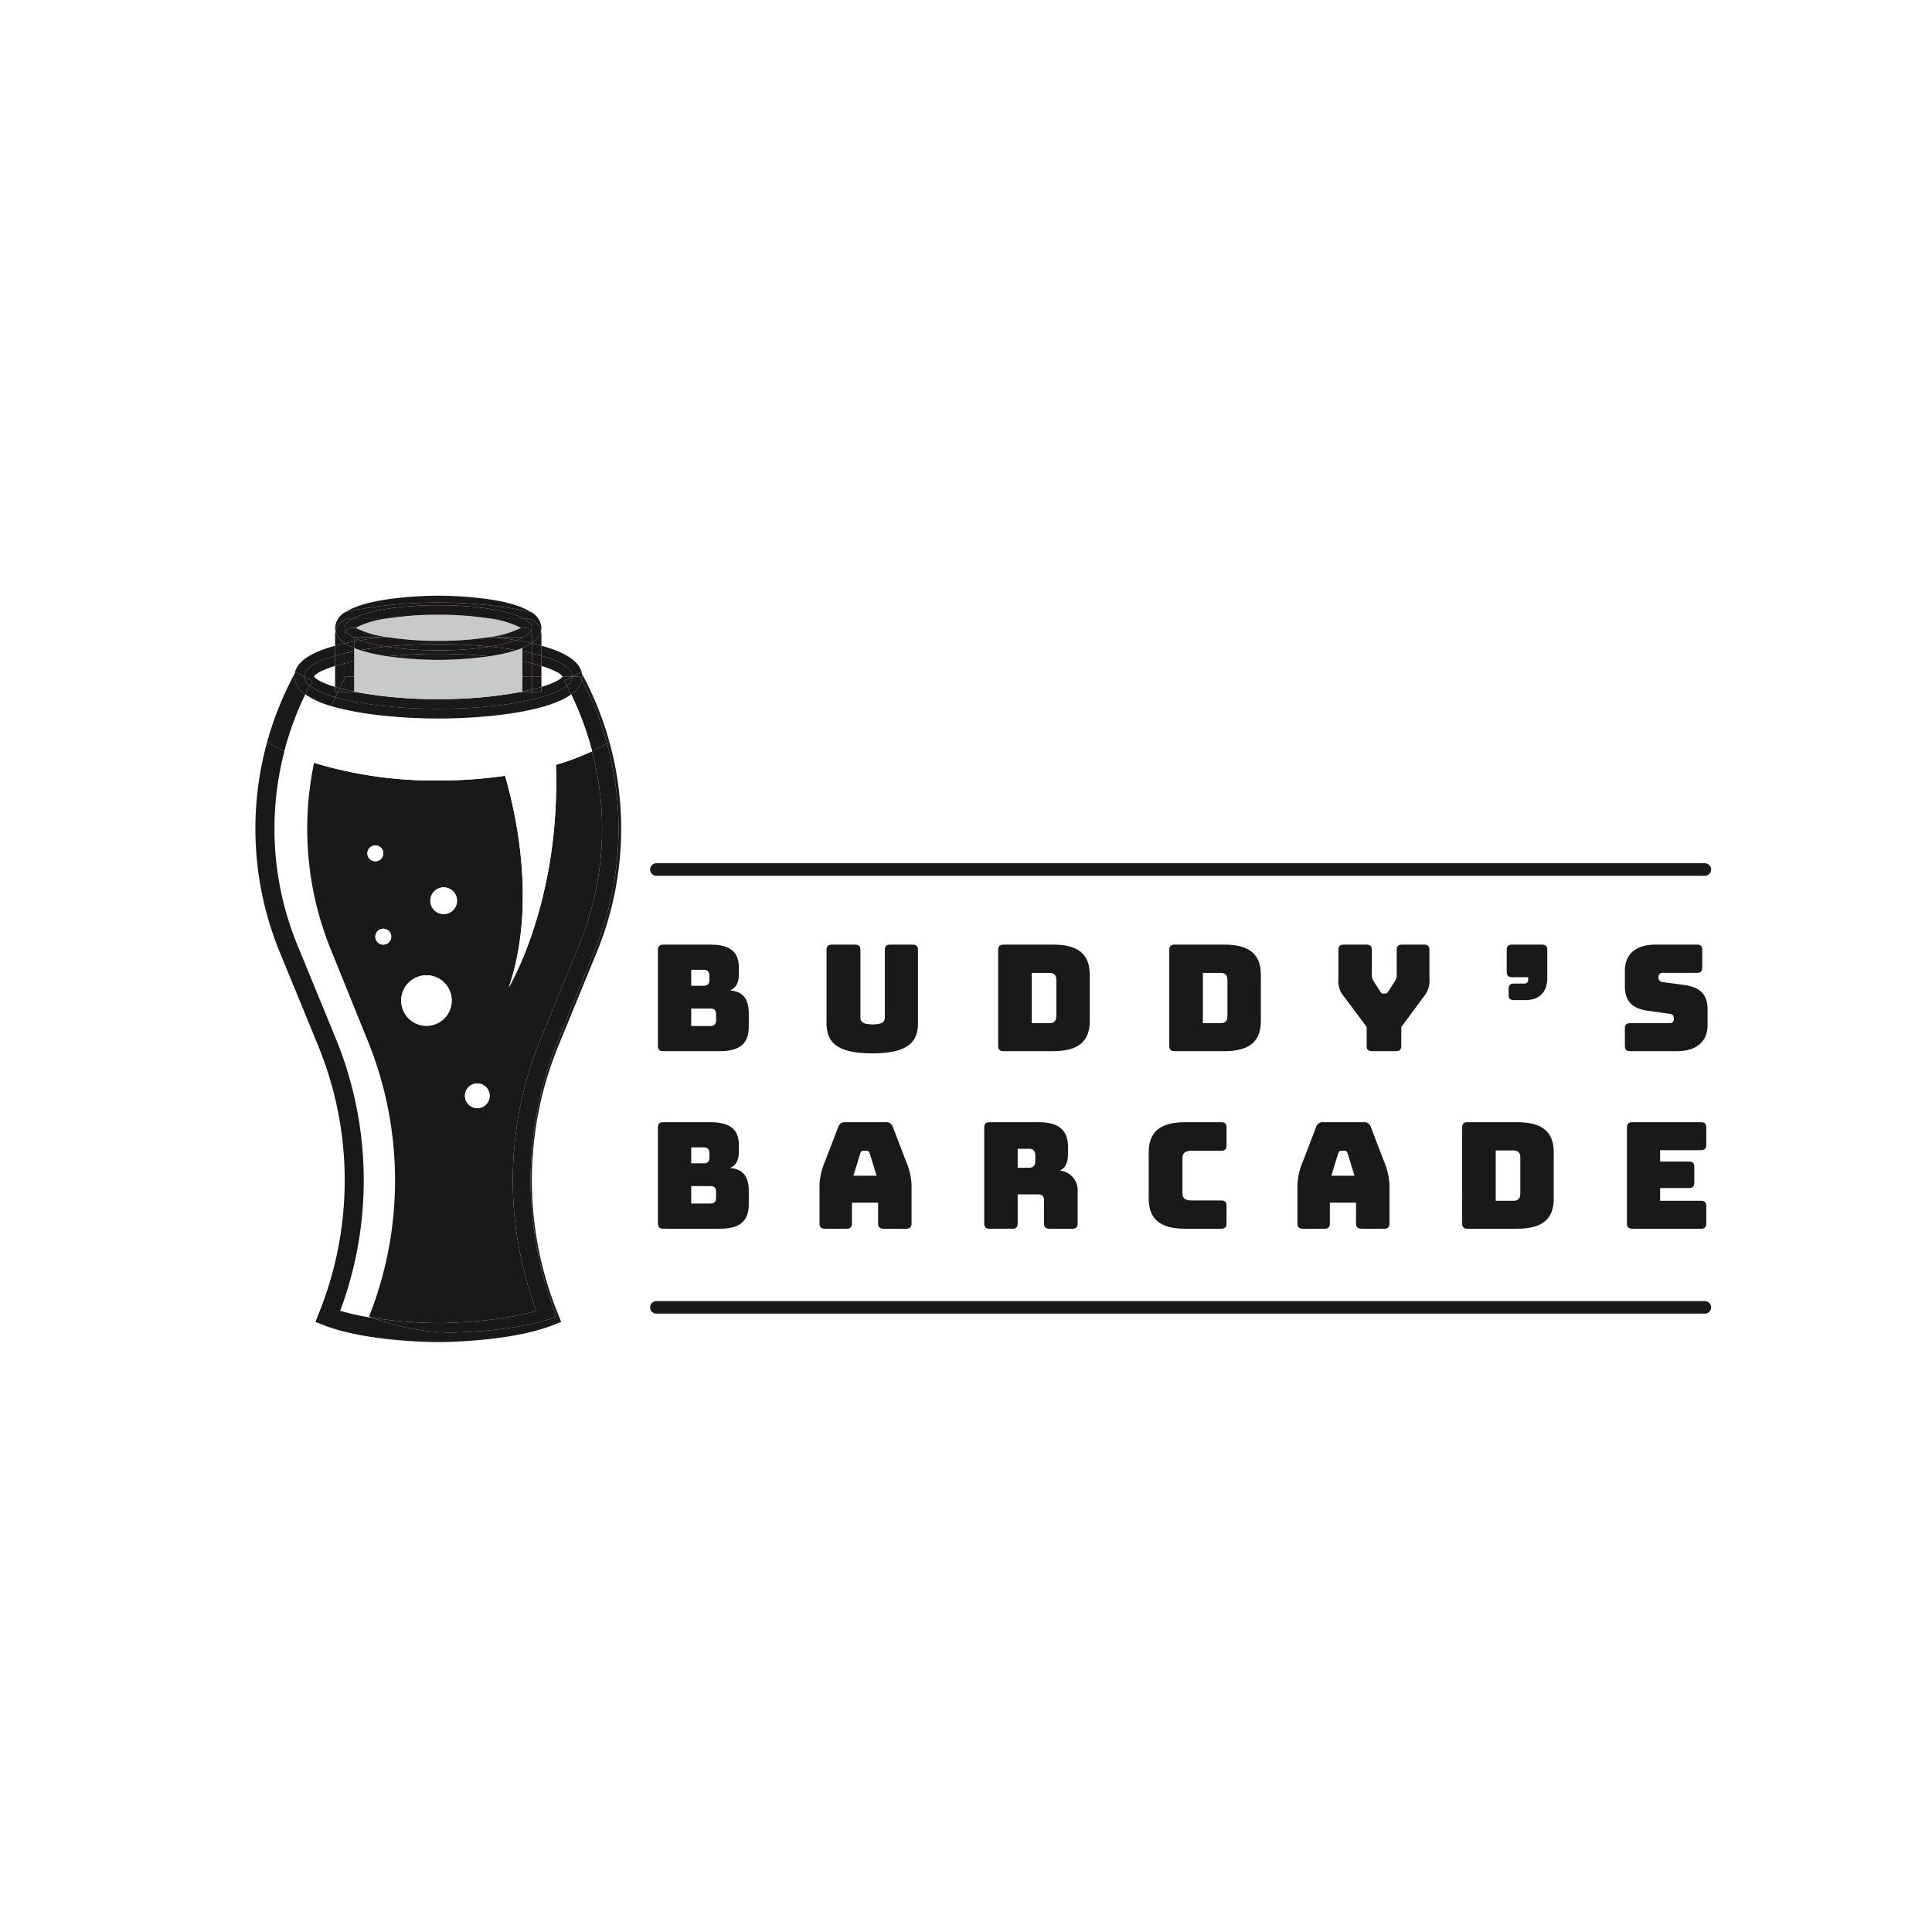 <?xml version="1.0" encoding="UTF-8"?> <svg xmlns="http://www.w3.org/2000/svg" xmlns:xlink="http://www.w3.org/1999/xlink" width="360" height="360" viewBox="0 0 360 360"><rect x="0" y="0" width="360" height="360" fill="#808080" stroke="none"/><defs><clipPath id="clip-path"><rect id="Rectangle_54" data-name="Rectangle 54" width="275.84" height="139.083" fill="none"></rect></clipPath><clipPath id="clip-Ba-1_4"><rect width="360" height="360"></rect></clipPath></defs><g id="Ba-1_4" data-name="Ba-1 – 4" clip-path="url(#clip-Ba-1_4)"><rect width="360" height="360" fill="#fff"></rect><g id="Group_54" data-name="Group 54" transform="translate(43 111)"><g id="Group_53" data-name="Group 53" clip-path="url(#clip-path)"><path id="Path_259" data-name="Path 259" d="M80.586,84.869c-.689,0-.993-.3-.993-.992V66.01c0-.689.3-.993.993-.993h8.795c3.612,0,5.294,1.324,5.294,4.219v1.323c0,1.544-.524,2.509-1.626,2.978,2.371.221,3.474,1.572,3.474,4.274v2.537c0,3.088-1.682,4.521-5.349,4.521ZM85.8,72.682h2.344c.717,0,1.048-.358,1.048-1.1v-.772c0-.744-.331-1.1-1.048-1.1H85.8Zm0,7.5h3.584c.717,0,1.048-.358,1.048-1.1V78c0-.744-.331-1.075-1.048-1.075H85.8Z" fill="#1a1818"></path><path id="Path_260" data-name="Path 260" d="M119.532,85.283c-6.838,0-8.52-2.261-8.52-5.625V66.01c0-.689.3-.993.993-.993h4.329c.689,0,.993.3.993.993V78.583c0,.744.33,1.3,2.261,1.3,1.958,0,2.288-.552,2.288-1.3V66.01c0-.689.276-.993.993-.993h4.19c.69,0,.994.3.994.993V79.658c0,3.364-1.682,5.625-8.521,5.625" fill="#1a1818"></path><path id="Path_261" data-name="Path 261" d="M143.987,84.869c-.689,0-.993-.3-.993-.992V66.01c0-.689.3-.993.993-.993h9.292c4.632,0,6.783,1.792,6.783,5.625v8.6c0,3.833-2.151,5.625-6.783,5.625Zm5.266-5.211h3.281c.883,0,1.3-.414,1.3-1.351v-6.7c0-.91-.413-1.324-1.3-1.324h-3.281Z" fill="#1a1818"></path><path id="Path_262" data-name="Path 262" d="M175.871,84.869c-.689,0-.993-.3-.993-.992V66.01c0-.689.3-.993.993-.993h9.292c4.632,0,6.783,1.792,6.783,5.625v8.6c0,3.833-2.151,5.625-6.783,5.625Zm5.266-5.211h3.281c.883,0,1.3-.414,1.3-1.351v-6.7c0-.91-.413-1.324-1.3-1.324h-3.281Z" fill="#1a1818"></path><path id="Path_263" data-name="Path 263" d="M212.653,84.87c-.717,0-.993-.3-.993-.993V80.348L207.441,74.7a4.426,4.426,0,0,1-1.047-3.392V66.01c0-.689.3-.993.992-.993h4.246c.69,0,.994.3.994.993v4.522a1.971,1.971,0,0,0,.248,1.158l1.267,1.986c.194.33.359.468.662.468h.276c.3,0,.469-.138.662-.468l1.268-1.986a1.971,1.971,0,0,0,.248-1.158V66.01c0-.689.3-.993.993-.993h4.108c.69,0,.993.3.993.993V71.3A4.53,4.53,0,0,1,222.3,74.7l-4.191,5.68v3.5c0,.69-.3.993-.992.993Z" fill="#1a1818"></path><path id="Path_264" data-name="Path 264" d="M239.108,75.357c-.688,0-.992-.275-.992-.993v-1.1c0-.69.3-.993.992-.993h1.9a.678.678,0,0,0,.744-.772v-.413H238.75c-.69,0-.993-.3-.993-.993V66.01c0-.689.3-.993.993-.993h5.57c.689,0,.992.3.992.993v5.184c0,2.812-1.6,4.163-4.081,4.163Z" fill="#1a1818"></path><path id="Path_265" data-name="Path 265" d="M260.765,84.87c-.688,0-.992-.3-.992-.993V80.651c0-.689.3-.992.992-.992h7.417a.719.719,0,0,0,.718-.8c0-.634-.249-.882-.718-.937l-4.136-.579c-2.592-.387-4.273-1.489-4.273-4.577v-2.9c0-3.143,2.123-4.853,5.707-4.853H273.2c.689,0,.993.3.993.993v3.281c0,.69-.3.993-.993.993h-6.425a.734.734,0,0,0-.744.827.812.812,0,0,0,.744.883l4.108.551c2.592.386,4.3,1.489,4.3,4.577v2.895c0,3.144-2.15,4.853-5.708,4.853Z" fill="#1a1818"></path><path id="Path_266" data-name="Path 266" d="M80.586,117.955c-.689,0-.993-.3-.993-.992V99.1c0-.689.3-.993.993-.993h8.795c3.612,0,5.294,1.324,5.294,4.219v1.323c0,1.544-.524,2.509-1.626,2.978,2.371.221,3.474,1.572,3.474,4.274v2.537c0,3.088-1.682,4.521-5.349,4.521ZM85.8,105.768h2.344c.717,0,1.048-.358,1.048-1.1v-.772c0-.744-.331-1.1-1.048-1.1H85.8Zm0,7.5h3.584c.717,0,1.048-.358,1.048-1.1V111.09c0-.744-.331-1.075-1.048-1.075H85.8Z" fill="#1a1818"></path><path id="Path_267" data-name="Path 267" d="M114.75,117.956H110.7c-.69,0-.992-.3-.992-.993v-7.279a12.791,12.791,0,0,1,1.075-4.412l2.4-6.258a1.3,1.3,0,0,1,1.406-.91H122a1.282,1.282,0,0,1,1.379.91l2.4,6.258a12.791,12.791,0,0,1,1.075,4.412v7.279c0,.69-.3.993-.992.993H121.7c-.745,0-1.077-.3-1.077-.993V113.1h-4.879v3.86c0,.69-.3.993-.993.993m1.268-9.871h4.329l-1.3-4.191c-.137-.331-.3-.469-.523-.469h-.69c-.22,0-.385.138-.524.469Z" fill="#1a1818"></path><path id="Path_268" data-name="Path 268" d="M141.391,117.956c-.69,0-.993-.3-.993-.993V99.1c0-.689.3-.992.993-.992h9.181c4.136,0,5.432,1.874,5.432,4.6v1.268c0,1.545-.386,2.647-1.544,3.144a3.666,3.666,0,0,1,3.336,4v5.845c0,.69-.3.993-.992.993h-4.275c-.689,0-.992-.3-.992-.993v-4.219c0-.827-.275-1.185-1.048-1.185h-3.86v5.4c0,.69-.3.993-.992.993Zm5.238-11.36H148.7c.965,0,1.213-.552,1.213-1.3v-.937c0-.745-.248-1.3-1.213-1.3h-2.068Z" fill="#1a1818"></path><path id="Path_269" data-name="Path 269" d="M177.827,117.956c-4.632,0-6.782-1.792-6.782-5.625v-8.575c0-3.86,2.15-5.652,6.782-5.652h6.728c.689,0,.993.3.993.992v3.337c0,.689-.3.992-.993.992h-5.542c-1.159,0-1.682.441-1.682,1.379v6.562c0,.91.523,1.323,1.682,1.323h5.542c.689,0,.993.3.993.993v3.281c0,.69-.3.993-.993.993Z" fill="#1a1818"></path><path id="Path_270" data-name="Path 270" d="M203.8,117.956H199.75c-.69,0-.992-.3-.992-.993v-7.279a12.791,12.791,0,0,1,1.075-4.412l2.4-6.258a1.3,1.3,0,0,1,1.406-.91h7.417a1.282,1.282,0,0,1,1.379.91l2.4,6.258a12.791,12.791,0,0,1,1.075,4.412v7.279c0,.69-.3.993-.992.993h-4.163c-.745,0-1.077-.3-1.077-.993V113.1H204.8v3.86c0,.69-.3.993-.993.993m1.268-9.871H209.4l-1.3-4.191c-.137-.331-.3-.469-.523-.469h-.69c-.22,0-.385.138-.524.469Z" fill="#1a1818"></path><path id="Path_271" data-name="Path 271" d="M230.444,117.956c-.689,0-.993-.3-.993-.992V99.1c0-.689.3-.993.993-.993h9.292c4.632,0,6.783,1.792,6.783,5.625v8.6c0,3.833-2.151,5.625-6.783,5.625Zm5.266-5.211h3.281c.883,0,1.3-.414,1.3-1.351v-6.7c0-.91-.413-1.324-1.3-1.324H235.71Z" fill="#1a1818"></path><path id="Path_272" data-name="Path 272" d="M261.154,117.956c-.689,0-.993-.3-.993-.993V99.1c0-.689.3-.992.993-.992h12.793c.689,0,.993.3.993.992v3.226c0,.69-.3.993-.993.993h-7.609v2.123h5.376c.689,0,.993.3.993.993v2.95c0,.689-.3.992-.993.992h-5.376v2.372h7.609c.689,0,.993.3.993.992v3.226c0,.69-.3.993-.993.993Z" fill="#1a1818"></path><line id="Line_18" data-name="Line 18" x1="195.367" transform="translate(79.307 51.019)" fill="#fff"></line><line id="Line_19" data-name="Line 19" x1="195.367" transform="translate(79.307 51.019)" fill="none" stroke="#1a1818" stroke-linecap="round" stroke-miterlimit="10" stroke-width="2.333"></line><line id="Line_20" data-name="Line 20" x1="195.367" transform="translate(79.307 132.609)" fill="#fff"></line><line id="Line_21" data-name="Line 21" x1="195.367" transform="translate(79.307 132.609)" fill="none" stroke="#1a1818" stroke-linecap="round" stroke-miterlimit="10" stroke-width="2.333"></line><path id="Path_273" data-name="Path 273" d="M56.944,133.241a69.563,69.563,0,0,1,.878-50.855l7.07-17.231a57.051,57.051,0,0,0,2.444-36.172,47.054,47.054,0,0,1-6.747,2.531c.88,25.516-8.774,41.441-8.774,41.441,5.193-15.251,1.36-32.293-.7-39.4a86.606,86.606,0,0,1-12.443.882,77.213,77.213,0,0,1-23.151-3.3,59.821,59.821,0,0,0,3.08,34.69l6.976,17.23a69.03,69.03,0,0,1,.2,51.257c.233.092.463.173.694.259a91.872,91.872,0,0,0,12.2.964c.116,0,10.891-.031,18.277-2.3M25.457,48.008a1.48,1.48,0,1,1,1.48,1.48,1.48,1.48,0,0,1-1.48-1.48m2.96,17.01a1.48,1.48,0,1,1,1.48-1.48,1.48,1.48,0,0,1-1.48,1.48M45.937,90.89a2.3,2.3,0,1,1-2.3,2.3,2.3,2.3,0,0,1,2.3-2.3M39.673,54.35a2.486,2.486,0,1,1-2.486,2.486,2.486,2.486,0,0,1,2.486-2.486M31.76,75.437a4.706,4.706,0,1,1,4.706,4.706,4.706,4.706,0,0,1-4.706-4.706" fill="#1a1818"></path><path id="Path_274" data-name="Path 274" d="M19.446,9.314V7.262a3.057,3.057,0,0,1,.076-.661,2.808,2.808,0,0,1-.076-.621,3.578,3.578,0,0,1,1.977-2.956C8.725,5.742,0,11.363,0,17.86c0,3.482,2.508,6.711,6.786,9.378a61.2,61.2,0,0,1,5.112-12.7c.379-2.41,3.423-4.086,7.548-5.22" fill="#fff"></path><path id="Path_275" data-name="Path 275" d="M77.334,17.861c0-6.5-8.726-12.119-21.424-14.836a3.576,3.576,0,0,1,1.977,2.956,2.757,2.757,0,0,1-.076.621,3.057,3.057,0,0,1,.076.661V9.314c4.127,1.135,7.172,2.811,7.55,5.223a61.263,61.263,0,0,1,5.111,12.7c4.277-2.667,6.786-5.9,6.786-9.378" fill="#fff"></path><path id="Path_276" data-name="Path 276" d="M67.9,65.828,60.92,83.058a69.032,69.032,0,0,0-.2,51.258c-7.6,2.994-20.315,2.994-20.315,2.994a44.643,44.643,0,0,1-13.937-2.736,44.213,44.213,0,0,1-6.075-1.333,69.563,69.563,0,0,0-.879-50.855L12.442,65.155A57.044,57.044,0,0,1,10,28.983a31.566,31.566,0,0,1-3.213-1.745A60.576,60.576,0,0,0,9.163,66.5l7.07,17.23a66.071,66.071,0,0,1,.2,49.925l-.666,1.663,1.669.649c7.919,3.08,20.692,3.115,21.232,3.115s13.313-.035,21.233-3.116l1.669-.649-.666-1.662a66.061,66.061,0,0,1,.2-49.925L68.171,66.5a60.573,60.573,0,0,0,2.377-39.262c-.144.09-.294.178-.443.266A59.824,59.824,0,0,1,67.9,65.828" fill="#1a1818"></path><path id="Path_277" data-name="Path 277" d="M64.892,65.155l-7.069,17.23a69.558,69.558,0,0,0-.879,50.855c-7.386,2.267-18.16,2.3-18.277,2.3a91.872,91.872,0,0,1-12.2-.964A44.643,44.643,0,0,0,40.4,137.31s12.717,0,20.316-2.995a69.025,69.025,0,0,1,.2-51.257L67.9,65.828A59.831,59.831,0,0,0,70.106,27.5c-.861.515-1.781,1.01-2.77,1.478a57.051,57.051,0,0,1-2.444,36.172" fill="#1a1818"></path><path id="Path_278" data-name="Path 278" d="M65.48,15.047a3.363,3.363,0,0,1-.06.614,59.58,59.58,0,0,1,4.685,11.845c.149-.089.3-.177.444-.267a61.267,61.267,0,0,0-5.112-12.7,3.3,3.3,0,0,1,.043.51" fill="#1a1818"></path><path id="Path_279" data-name="Path 279" d="M13.9,18.4a4.19,4.19,0,0,1-2.049-3.348,3.339,3.339,0,0,1,.044-.513,61.2,61.2,0,0,0-5.113,12.7A31.763,31.763,0,0,0,10,28.983,57.452,57.452,0,0,1,13.9,18.4" fill="#1a1818"></path><path id="Path_280" data-name="Path 280" d="M63.431,18.4a57.5,57.5,0,0,1,3.9,10.588c.989-.469,1.909-.964,2.77-1.478A59.584,59.584,0,0,0,65.42,15.661,4.53,4.53,0,0,1,63.431,18.4" fill="#1a1818"></path><path id="Path_281" data-name="Path 281" d="M67.335,28.983A57.479,57.479,0,0,0,63.43,18.4c-4.788,3.466-16.914,4.494-24.763,4.494-5.861,0-14.1-.574-19.9-2.306A16.515,16.515,0,0,1,13.9,18.4,57.452,57.452,0,0,0,10,28.983a45.125,45.125,0,0,0,5.518,2.155,77.208,77.208,0,0,0,23.151,3.3,86.445,86.445,0,0,0,12.442-.883c2.065,7.108,5.9,24.15.7,39.4,0,0,9.655-15.925,8.774-41.44a47.009,47.009,0,0,0,6.747-2.531" fill="#fff"></path><path id="Path_282" data-name="Path 282" d="M15.512,15.047c.329.557,1.683,1.272,3.935,1.955v-3.91c-2.252.683-3.606,1.4-3.935,1.955" fill="#fff"></path><path id="Path_283" data-name="Path 283" d="M61.823,15.047c-.329-.557-1.683-1.273-3.936-1.955v1.955Z" fill="#fff"></path><path id="Path_284" data-name="Path 284" d="M57.888,17c2.252-.683,3.606-1.4,3.936-1.955H57.888Z" fill="#fff"></path><path id="Path_285" data-name="Path 285" d="M13.67,15.071c0-.008,0-.016,0-.024,0-1.466,2.172-2.81,5.779-3.855V9.314c-4.125,1.134-7.169,2.81-7.548,5.22.061-.111.112-.226.173-.338Z" fill="#1a1818"></path><path id="Path_286" data-name="Path 286" d="M19.494,18.914a14.239,14.239,0,0,1-4.767-2.13c-.28.535-.56,1.07-.823,1.611a16.514,16.514,0,0,0,4.862,2.188c.231-.56.479-1.115.728-1.669" fill="#1a1818"></path><path id="Path_287" data-name="Path 287" d="M63.667,15.047h.042l1.554-.85c.061.112.113.227.174.34-.377-2.412-3.423-4.088-7.549-5.223v1.879c3.607,1.045,5.779,2.388,5.779,3.854" fill="#1a1818"></path><path id="Path_288" data-name="Path 288" d="M63.708,15.047h-.042l0,.024Z" fill="#1a1818"></path><path id="Path_289" data-name="Path 289" d="M19.494,18.914c-.249.554-.5,1.109-.728,1.669,5.8,1.732,14.041,2.306,19.9,2.306,7.849,0,19.975-1.028,24.764-4.494-.263-.541-.543-1.076-.824-1.61-3.094,2.482-12.639,4.29-23.94,4.29-7.7,0-14.587-.84-19.173-2.161" fill="#1a1818"></path><path id="Path_290" data-name="Path 290" d="M63.708,15.047h1.4c.109.2.2.411.309.614a3.086,3.086,0,0,0,.018-1.124c-.061-.113-.113-.228-.175-.34Z" fill="#1a1818"></path><path id="Path_291" data-name="Path 291" d="M13.67,15.071l-1.6-.875c-.061.112-.112.227-.173.338a3.339,3.339,0,0,0-.044.513A4.193,4.193,0,0,0,13.9,18.4c.263-.541.543-1.076.824-1.61a2.355,2.355,0,0,1-1.057-1.714" fill="#1a1818"></path><path id="Path_292" data-name="Path 292" d="M63.708,15.047l-.044.024a2.355,2.355,0,0,1-1.057,1.714c.28.535.561,1.07.823,1.611a4.53,4.53,0,0,0,1.989-2.735c-.106-.2-.2-.412-.309-.614Z" fill="#1a1818"></path><path id="Path_293" data-name="Path 293" d="M61.823,15.047h1.844c0-1.466-2.172-2.81-5.78-3.855v1.9c2.253.682,3.607,1.4,3.936,1.955" fill="#1a1818"></path><path id="Path_294" data-name="Path 294" d="M19.446,17.919V17c-2.252-.683-3.6-1.4-3.935-1.955.33-.557,1.683-1.273,3.935-1.955v-1.9c-3.607,1.045-5.779,2.389-5.779,3.855,0,.008,0,.016,0,.024l1.51.827c-.16.292-.3.592-.453.887a14.254,14.254,0,0,0,4.766,2.129c.149-.331.286-.666.441-.995Z" fill="#1a1818"></path><path id="Path_295" data-name="Path 295" d="M61.823,15.047C61.494,15.6,60.14,16.32,57.887,17v.917H54.124a80.924,80.924,0,0,1-15.457,1.343A80.924,80.924,0,0,1,23.21,17.919H19.934c-.155.329-.292.664-.441.995,4.586,1.321,11.472,2.162,19.174,2.162,11.3,0,20.845-1.809,23.94-4.291-.155-.3-.294-.595-.454-.887l1.511-.827c0-.008,0-.016,0-.024Z" fill="#1a1818"></path><path id="Path_296" data-name="Path 296" d="M13.67,15.071a2.355,2.355,0,0,0,1.057,1.714c.154-.3.293-.595.453-.888Z" fill="#1a1818"></path><path id="Path_297" data-name="Path 297" d="M62.607,16.785a2.352,2.352,0,0,0,1.057-1.714l-1.511.827c.161.292.3.592.454.887" fill="#1a1818"></path><path id="Path_298" data-name="Path 298" d="M53.231,10.148a31.257,31.257,0,0,1-5.115,1.143,70.621,70.621,0,0,1-9.449.669,70.623,70.623,0,0,1-9.45-.669A31.257,31.257,0,0,1,24.1,10.148q-.58-.192-1.111-.412v8.138l.219.045a80.924,80.924,0,0,0,15.457,1.343,80.932,80.932,0,0,0,15.457-1.343l.218-.044V9.736q-.53.221-1.111.412" fill="#c7c9cb"></path><path id="Path_299" data-name="Path 299" d="M22.991,17.919h.219l-.219-.044Z" fill="#fff"></path><path id="Path_300" data-name="Path 300" d="M54.125,17.919h.217v-.044l-.217.044" fill="#fff"></path><path id="Path_301" data-name="Path 301" d="M21.219,8.8a3.777,3.777,0,0,1-1.7-2.2,3,3,0,0,0-.077.661V9.314c.572-.157,1.165-.3,1.773-.44Z" fill="#1a1818"></path><path id="Path_302" data-name="Path 302" d="M56.115,8.8v.074c.608.136,1.2.282,1.772.439V7.262a3.072,3.072,0,0,0-.076-.661,3.777,3.777,0,0,1-1.7,2.2" fill="#1a1818"></path><path id="Path_303" data-name="Path 303" d="M57.888,15.047V13.092c-.538-.163-1.133-.323-1.772-.48v2.435Z" fill="#1a1818"></path><path id="Path_304" data-name="Path 304" d="M21.219,15.37V12.612c-.64.157-1.235.317-1.773.48V17c.262.079.546.157.832.235.305-.625.613-1.25.941-1.867" fill="#1a1818"></path><path id="Path_305" data-name="Path 305" d="M56.115,15.047v2.435c.64-.157,1.235-.317,1.772-.48V15.047Z" fill="#1a1818"></path><path id="Path_306" data-name="Path 306" d="M20.278,17.237c.3.082.613.164.941.244V15.37c-.327.616-.636,1.241-.941,1.867" fill="#1a1818"></path><path id="Path_307" data-name="Path 307" d="M21.219,10.731V8.875c-.608.137-1.2.282-1.773.439v1.878c.557-.161,1.15-.315,1.773-.461" fill="#1a1818"></path><path id="Path_308" data-name="Path 308" d="M56.115,10.731c.623.146,1.216.3,1.772.461V9.314c-.571-.157-1.164-.3-1.772-.439Z" fill="#1a1818"></path><path id="Path_309" data-name="Path 309" d="M19.446,17v.917h.488c.108-.23.232-.453.343-.682-.286-.078-.569-.156-.831-.235" fill="#1a1818"></path><path id="Path_310" data-name="Path 310" d="M57.888,13.091v-1.9c-.557-.162-1.15-.315-1.772-.462v1.882c.639.156,1.234.316,1.772.479" fill="#1a1818"></path><path id="Path_311" data-name="Path 311" d="M21.219,12.612V10.731c-.623.146-1.216.3-1.773.461v1.9c.538-.163,1.133-.323,1.773-.48" fill="#1a1818"></path><path id="Path_312" data-name="Path 312" d="M21.219,17.482c-.328-.08-.639-.162-.941-.244-.112.228-.236.452-.344.681h1.285Z" fill="#1a1818"></path><path id="Path_313" data-name="Path 313" d="M56.115,17.919h1.772V17c-.537.163-1.132.323-1.772.48Z" fill="#1a1818"></path><path id="Path_314" data-name="Path 314" d="M56.115,8.875V8.8c-.027.019-.055.037-.083.055l.083.019" fill="#1a1818"></path><path id="Path_315" data-name="Path 315" d="M21.219,8.8v.073l.083-.018L21.219,8.8" fill="#1a1818"></path><path id="Path_316" data-name="Path 316" d="M56.115,15.047V12.612c-.552-.135-1.146-.266-1.772-.393v2.828Z" fill="#1a1818"></path><path id="Path_317" data-name="Path 317" d="M21.382,15.047h1.609V12.219c-.626.127-1.219.258-1.772.393V15.37c.057-.107.106-.217.163-.323" fill="#1a1818"></path><path id="Path_318" data-name="Path 318" d="M56.115,17.482V15.047H54.343v2.828c.626-.127,1.22-.258,1.772-.393" fill="#1a1818"></path><path id="Path_319" data-name="Path 319" d="M21.219,15.37v2.112c.552.135,1.146.266,1.772.393V15.047H21.382c-.058.106-.106.216-.163.323" fill="#1a1818"></path><path id="Path_320" data-name="Path 320" d="M54.343,9.736v.616q.924.178,1.772.378V8.874c-.027-.006-.054-.011-.082-.019a9.834,9.834,0,0,1-1.69.881" fill="#1a1818"></path><path id="Path_321" data-name="Path 321" d="M22.991,9.736a9.834,9.834,0,0,1-1.69-.881c-.027.008-.055.013-.082.019V10.73c.565-.133,1.157-.259,1.772-.378Z" fill="#1a1818"></path><path id="Path_322" data-name="Path 322" d="M22.991,12.219V10.352c-.615.119-1.207.246-1.772.379v1.881c.552-.135,1.146-.266,1.772-.393" fill="#1a1818"></path><path id="Path_323" data-name="Path 323" d="M54.343,12.219c.626.127,1.22.258,1.772.393V10.731q-.848-.2-1.772-.379Z" fill="#1a1818"></path><path id="Path_324" data-name="Path 324" d="M21.219,17.482v.437h1.772v-.044c-.626-.127-1.22-.258-1.772-.393" fill="#1a1818"></path><path id="Path_325" data-name="Path 325" d="M56.115,17.482c-.552.135-1.146.266-1.772.393v.044h1.772Z" fill="#1a1818"></path><path id="Path_326" data-name="Path 326" d="M54.066,5.98a17.987,17.987,0,0,0-6.107-1.772,59.69,59.69,0,0,0-9.292-.663,59.69,59.69,0,0,0-9.292.663A17.979,17.979,0,0,0,23.268,5.98h0a17.112,17.112,0,0,0,5.688,1.7c.141.024.278.049.423.072a59.807,59.807,0,0,0,9.289.662,59.807,59.807,0,0,0,9.289-.662c.145-.023.282-.048.423-.072a17.1,17.1,0,0,0,5.687-1.7" fill="#c7c9cb"></path><path id="Path_327" data-name="Path 327" d="M55.911,3.024C51.327.108,40.223,0,38.667,0S26.008.108,21.424,3.024a83.092,83.092,0,0,1,17.243-1.74,83.1,83.1,0,0,1,17.244,1.74" fill="#1a1818"></path><path id="Path_328" data-name="Path 328" d="M19.446,5.98a2.824,2.824,0,0,0,.076.622A3.057,3.057,0,0,1,22.5,4.208h.357c2.776-1.438,8.8-2.435,15.809-2.435s13.033,1,15.808,2.435h.358A3.055,3.055,0,0,1,57.811,6.6a2.765,2.765,0,0,0,.076-.622A3.577,3.577,0,0,0,55.91,3.025a83.024,83.024,0,0,0-17.243-1.74,83.027,83.027,0,0,0-17.244,1.74A3.577,3.577,0,0,0,19.446,5.98" fill="#1a1818"></path><path id="Path_329" data-name="Path 329" d="M22.991,7.819v.693q.569-.107,1.149-.2a10.954,10.954,0,0,1-1.149-.491" fill="#1a1818"></path><path id="Path_330" data-name="Path 330" d="M54.343,8.512V7.819a10.953,10.953,0,0,1-1.149.491q.581.1,1.149.2" fill="#1a1818"></path><path id="Path_331" data-name="Path 331" d="M29.217,11.291a70.454,70.454,0,0,0,9.45.669,70.454,70.454,0,0,0,9.45-.669,93.28,93.28,0,0,0-9.45-.46,93.265,93.265,0,0,0-9.45.46" fill="#1a1818"></path><path id="Path_332" data-name="Path 332" d="M29.013,9.484A27.638,27.638,0,0,1,24.14,8.31q-.58.1-1.149.2V9.736q.531.221,1.112.412c1.519-.263,3.162-.487,4.91-.664" fill="#1a1818"></path><path id="Path_333" data-name="Path 333" d="M48.321,9.484c1.747.177,3.391.4,4.91.664q.581-.192,1.111-.412V8.512q-.568-.107-1.149-.2a27.6,27.6,0,0,1-4.872,1.174" fill="#1a1818"></path><path id="Path_334" data-name="Path 334" d="M29.217,11.291a93.265,93.265,0,0,1,9.45-.46,93.28,93.28,0,0,1,9.45.46,31.244,31.244,0,0,0,5.114-1.143c-1.519-.264-3.162-.488-4.91-.664a62.156,62.156,0,0,1-9.654.7,62.156,62.156,0,0,1-9.654-.7c-1.747.176-3.391.4-4.91.664a31.244,31.244,0,0,0,5.114,1.143" fill="#1a1818"></path><path id="Path_335" data-name="Path 335" d="M21.219,8.8V7.262a1.251,1.251,0,0,1,.21-.662,1.211,1.211,0,0,1-.21-.62c0-.634.6-1.233,1.64-1.772H22.5A3.055,3.055,0,0,0,19.523,6.6a3.777,3.777,0,0,0,1.7,2.2" fill="#1a1818"></path><path id="Path_336" data-name="Path 336" d="M54.833,4.208h-.357c1.041.539,1.639,1.138,1.639,1.772a1.2,1.2,0,0,1-.21.621,1.248,1.248,0,0,1,.21.661V8.8a3.777,3.777,0,0,0,1.7-2.2,3.056,3.056,0,0,0-2.978-2.393" fill="#1a1818"></path><path id="Path_337" data-name="Path 337" d="M22.991,8.512V7.819A3.749,3.749,0,0,1,21.429,6.6a1.251,1.251,0,0,0-.21.661V8.8l.082.054c.551-.123,1.116-.237,1.69-.344" fill="#1a1818"></path><path id="Path_338" data-name="Path 338" d="M54.343,7.819v.693c.574.107,1.139.221,1.69.344.027-.018.056-.036.082-.055V7.262A1.239,1.239,0,0,0,55.9,6.6a3.749,3.749,0,0,1-1.562,1.218" fill="#1a1818"></path><path id="Path_339" data-name="Path 339" d="M21.3,8.856a9.939,9.939,0,0,0,1.69.881V8.512q-.863.161-1.69.344" fill="#1a1818"></path><path id="Path_340" data-name="Path 340" d="M56.033,8.856q-.827-.185-1.69-.344V9.737a9.977,9.977,0,0,0,1.69-.881" fill="#1a1818"></path><path id="Path_341" data-name="Path 341" d="M38.667,3.545a59.69,59.69,0,0,1,9.292.663h6.517c-2.776-1.437-8.8-2.435-15.809-2.435s-13.033,1-15.808,2.435h6.516a59.69,59.69,0,0,1,9.292-.663" fill="#1a1818"></path><path id="Path_342" data-name="Path 342" d="M54.343,7.819V7.753H49.07c1.393.149,2.779.334,4.124.557a10.953,10.953,0,0,0,1.149-.491" fill="#1a1818"></path><path id="Path_343" data-name="Path 343" d="M28.265,7.753H22.992v.066a10.953,10.953,0,0,0,1.149.491c1.345-.223,2.731-.408,4.124-.557" fill="#1a1818"></path><path id="Path_344" data-name="Path 344" d="M38.667,8.415a59.807,59.807,0,0,1-9.289-.662H28.265c-1.393.149-2.779.334-4.124.556a27.6,27.6,0,0,0,4.872,1.175c2.971-.3,6.232-.466,9.654-.466s6.684.166,9.654.466a27.63,27.63,0,0,0,4.873-1.175c-1.346-.222-2.731-.407-4.124-.556H47.956a59.8,59.8,0,0,1-9.289.662" fill="#1a1818"></path><path id="Path_345" data-name="Path 345" d="M48.321,9.484c-2.971-.3-6.232-.466-9.654-.466s-6.684.166-9.654.466a62.156,62.156,0,0,0,9.654.7,62.156,62.156,0,0,0,9.654-.7" fill="#1a1818"></path><path id="Path_346" data-name="Path 346" d="M21.219,5.98a1.211,1.211,0,0,0,.21.62A1.265,1.265,0,0,1,22.5,5.98h.767a17.979,17.979,0,0,1,6.107-1.772H22.859c-1.042.539-1.64,1.138-1.64,1.772" fill="#1a1818"></path><path id="Path_347" data-name="Path 347" d="M54.066,5.98h.767A1.262,1.262,0,0,1,55.9,6.6a1.211,1.211,0,0,0,.21-.62c0-.634-.6-1.233-1.64-1.772H47.959A17.987,17.987,0,0,1,54.066,5.98" fill="#1a1818"></path><path id="Path_348" data-name="Path 348" d="M22.991,7.819V7.753h5.273c.231-.025.461-.048.691-.071a17.161,17.161,0,0,1-5.688-1.7H22.5a1.261,1.261,0,0,0-1.072.621,3.749,3.749,0,0,0,1.562,1.218" fill="#1a1818"></path><path id="Path_349" data-name="Path 349" d="M54.833,5.98h-.766a17.112,17.112,0,0,1-5.687,1.7q.345.034.689.072h5.273v.066A3.75,3.75,0,0,0,55.9,6.6a1.261,1.261,0,0,0-1.071-.62" fill="#1a1818"></path><path id="Path_350" data-name="Path 350" d="M49.07,7.753q-.345-.037-.69-.071c-.141.024-.278.048-.424.071Z" fill="#1a1818"></path><path id="Path_351" data-name="Path 351" d="M28.956,7.682l-.691.071h1.114c-.145-.023-.282-.047-.423-.071" fill="#1a1818"></path><path id="Path_352" data-name="Path 352" d="M28.417,48.008a1.48,1.48,0,1,0-1.48,1.48,1.48,1.48,0,0,0,1.48-1.48" fill="#fff"></path><path id="Path_353" data-name="Path 353" d="M28.417,62.058a1.48,1.48,0,1,0,1.48,1.48,1.48,1.48,0,0,0-1.48-1.48" fill="#fff"></path><path id="Path_354" data-name="Path 354" d="M39.673,59.322a2.486,2.486,0,1,0-2.486-2.486,2.486,2.486,0,0,0,2.486,2.486" fill="#fff"></path><path id="Path_355" data-name="Path 355" d="M45.936,95.484a2.3,2.3,0,1,0-2.3-2.3,2.3,2.3,0,0,0,2.3,2.3" fill="#fff"></path><path id="Path_356" data-name="Path 356" d="M41.171,75.437a4.706,4.706,0,1,0-4.706,4.706,4.706,4.706,0,0,0,4.706-4.706" fill="#fff"></path></g></g></g></svg> 